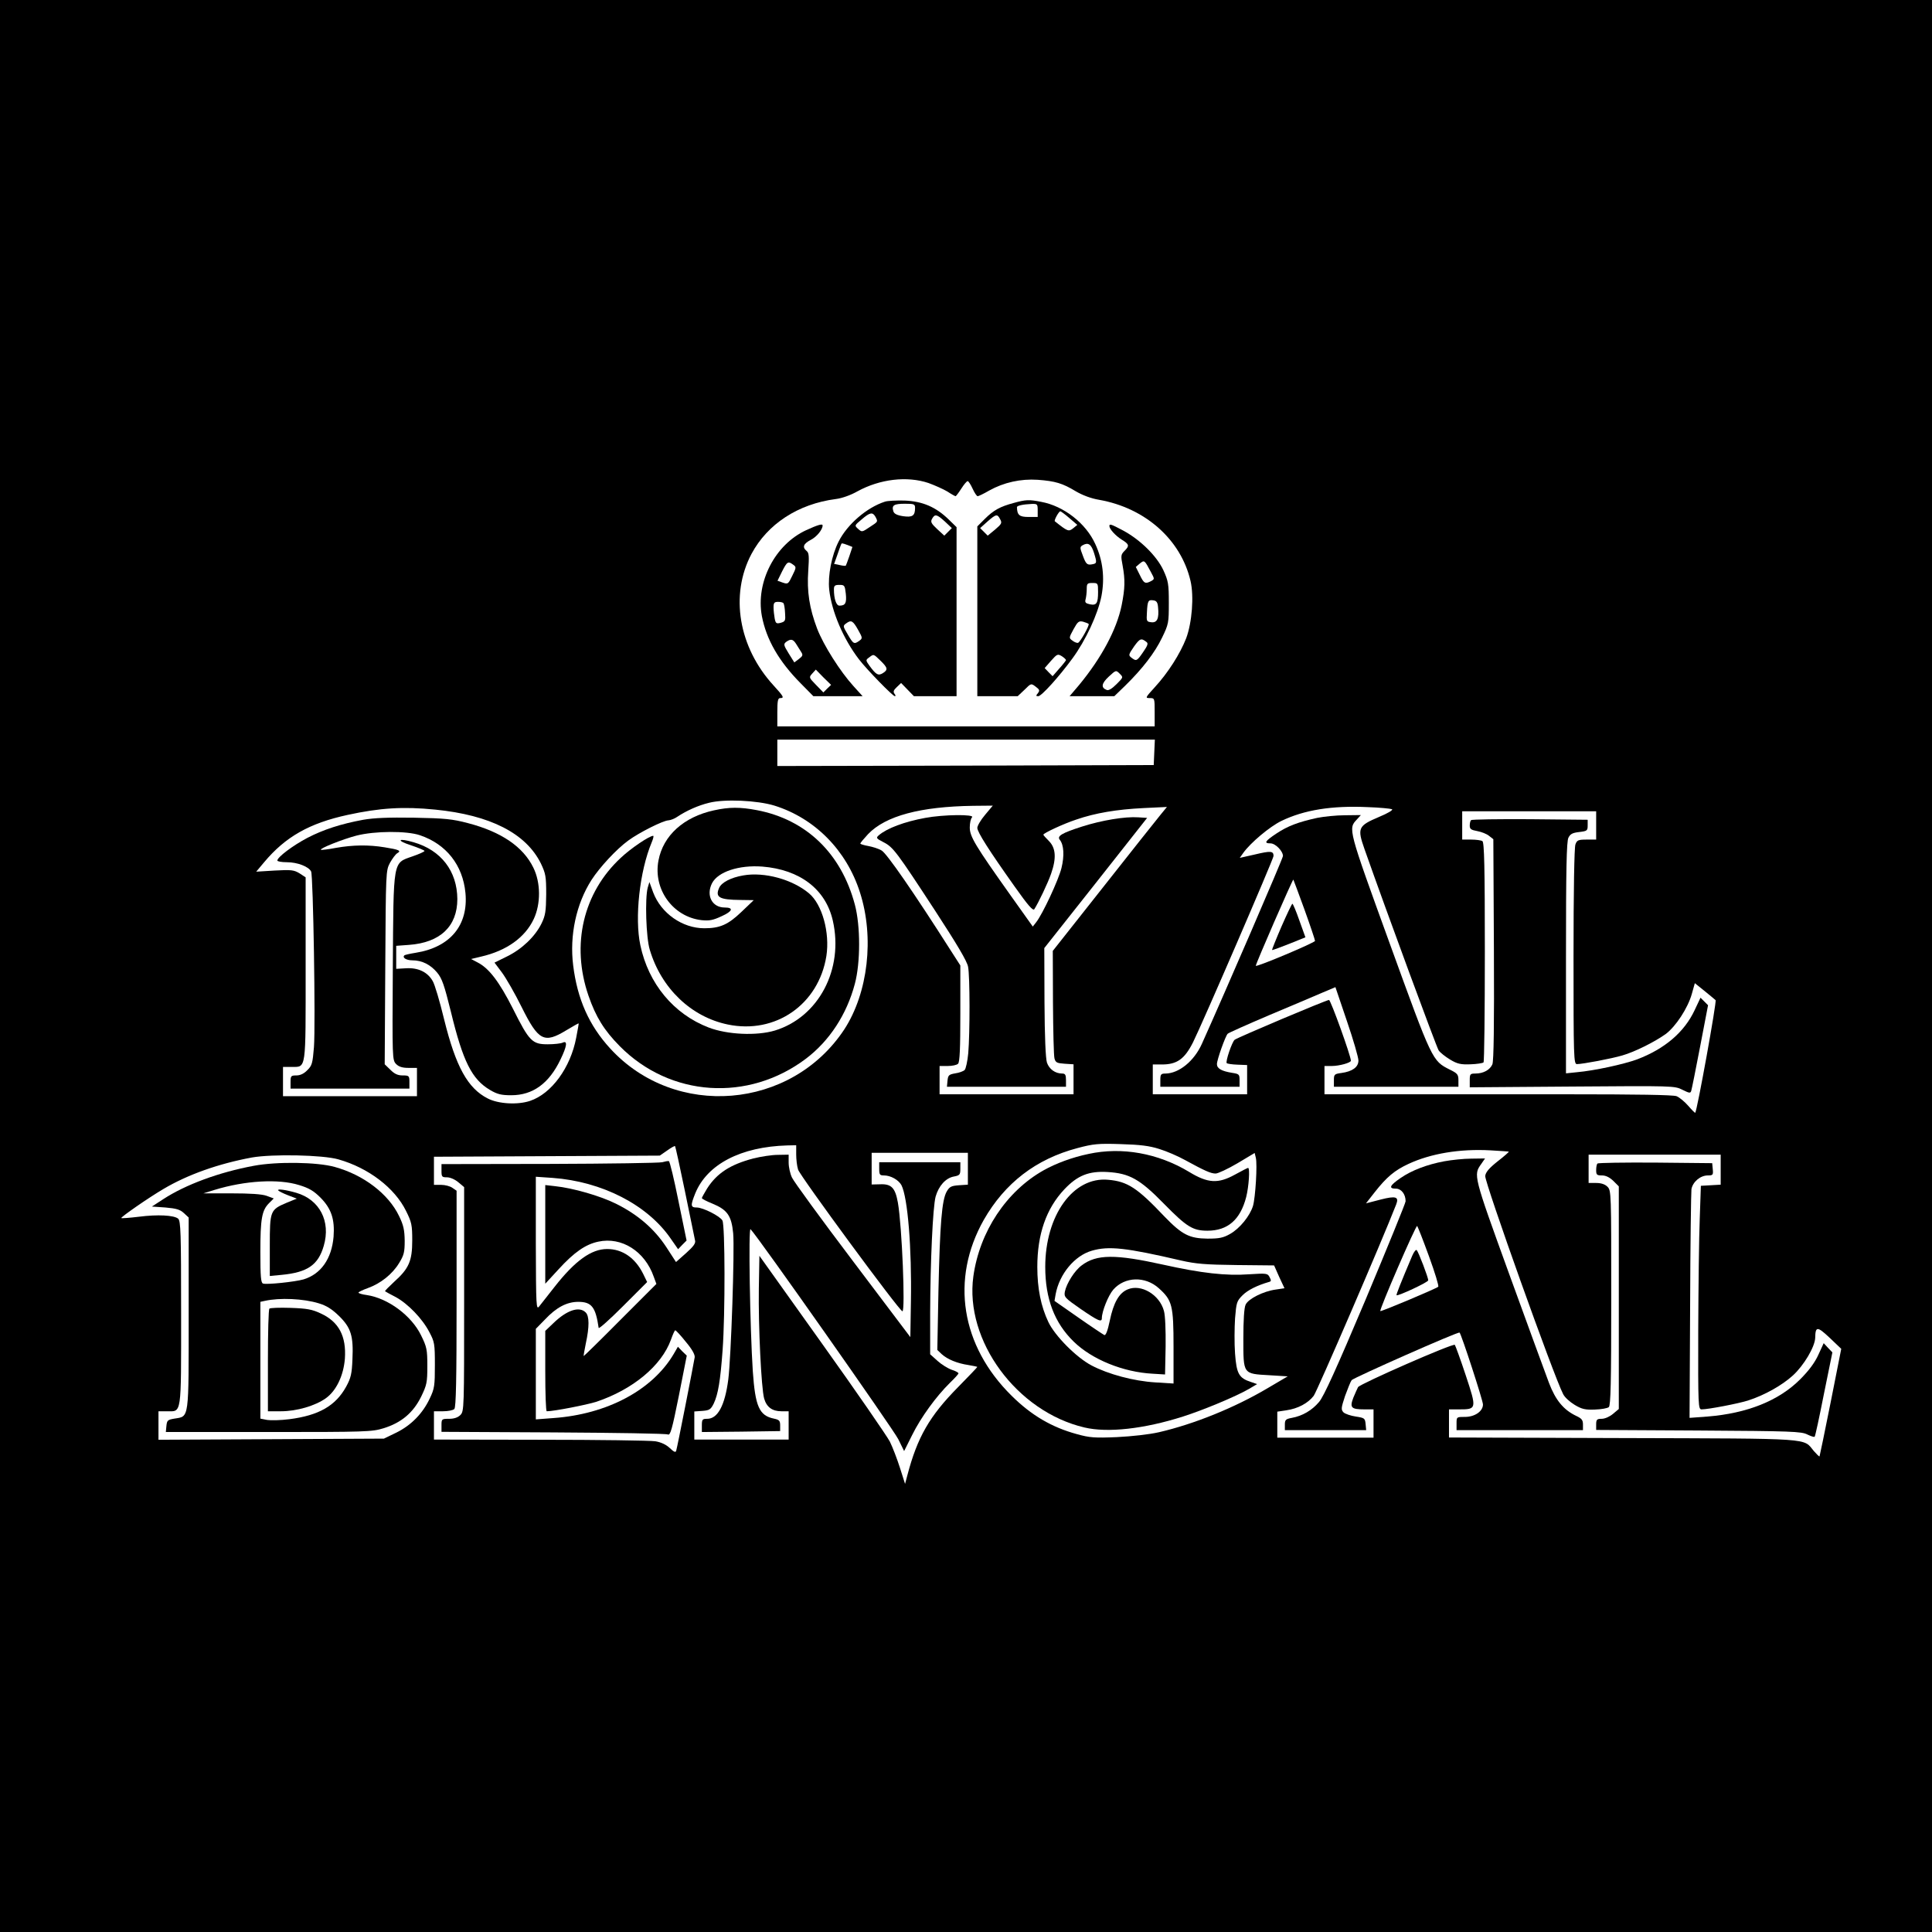 <?xml version="1.0" standalone="no"?>
<!DOCTYPE svg PUBLIC "-//W3C//DTD SVG 20010904//EN"
 "http://www.w3.org/TR/2001/REC-SVG-20010904/DTD/svg10.dtd">
<svg version="1.0" xmlns="http://www.w3.org/2000/svg"
 width="1024pt" height="1024pt" viewBox="0 0 1024 1024"
 preserveAspectRatio="xMidYMid meet">
<g transform="translate(0,1024) scale(0.1,-0.1)"
fill="#000000" stroke="none">
<path d="M0 5120 l0 -5120 5120 0 5120 0 0 5120 0 5120 -5120 0 -5120 0 0
-5120z m4921 2560 c33 -12 78 -32 100 -45 21 -14 41 -25 44 -25 2 0 16 18 30
40 14 22 29 40 34 40 4 0 16 -18 26 -40 10 -22 22 -40 27 -40 4 0 32 13 61 30
77 43 167 63 257 57 93 -7 131 -18 202 -61 36 -21 81 -38 123 -45 245 -43 434
-211 485 -430 19 -81 8 -221 -23 -304 -32 -82 -96 -183 -166 -259 -51 -56 -52
-58 -27 -58 26 0 26 -1 26 -75 l0 -75 -1000 0 -1000 0 0 75 c0 60 3 75 15 75
23 0 19 8 -35 67 -186 203 -232 480 -117 697 85 159 247 265 447 291 33 4 80
21 115 41 119 65 262 82 376 44z m1197 -1427 l-3 -68 -997 -3 -998 -2 0 70 0
70 1000 0 1001 0 -3 -67z m-2013 -283 c214 -67 382 -237 453 -460 77 -239 43
-532 -83 -726 -281 -426 -897 -477 -1241 -101 -112 122 -174 262 -196 440 -20
159 16 326 97 453 44 68 132 163 195 209 57 42 184 106 213 107 12 1 33 9 47
19 48 32 110 60 168 74 82 21 256 13 347 -15z m1116 -49 c-23 -27 -41 -58 -41
-69 0 -22 61 -118 198 -311 70 -99 97 -130 104 -120 22 34 72 139 89 188 29
83 25 136 -11 173 -16 16 -30 31 -30 34 0 8 107 58 174 80 101 35 215 54 356
61 l125 6 -36 -44 c-20 -24 -156 -196 -302 -381 l-267 -338 1 -272 c1 -150 4
-284 8 -298 6 -22 13 -25 54 -28 l47 -3 0 -80 0 -79 -355 0 -355 0 0 75 0 75
43 0 c24 0 48 5 55 12 9 9 12 82 12 267 l0 254 -52 81 c-193 303 -338 513
-365 528 -16 10 -49 20 -71 24 -23 4 -42 10 -42 13 0 4 19 26 41 50 93 97 277
146 557 150 l104 1 -41 -49z m2157 30 c7 -4 -21 -21 -69 -41 -111 -47 -116
-59 -77 -170 118 -335 381 -1048 393 -1067 8 -12 36 -34 61 -49 38 -23 57 -27
108 -25 33 1 65 6 69 10 4 4 7 268 7 586 0 448 -3 581 -13 587 -6 4 -33 8 -59
8 l-48 0 0 75 0 75 355 0 355 0 0 -75 0 -75 -50 0 c-45 0 -52 -3 -60 -26 -6
-15 -10 -249 -10 -595 0 -535 1 -569 18 -569 30 0 184 29 241 46 66 19 170 71
229 113 54 40 118 138 139 213 l16 57 51 -41 c28 -23 55 -45 59 -49 7 -5 -98
-587 -108 -597 -1 -2 -18 15 -37 37 -19 22 -47 45 -62 51 -19 7 -210 10 -580
10 -303 0 -716 0 -918 0 l-368 0 0 75 0 75 39 0 c39 0 101 17 101 28 0 25
-107 322 -116 322 -14 0 -485 -199 -500 -211 -14 -11 -50 -117 -42 -124 3 -3
28 -7 57 -8 l51 -2 0 -77 0 -78 -250 0 -250 0 0 79 0 79 48 0 c80 0 120 28
165 117 50 100 427 973 427 988 0 27 -15 28 -99 8 l-80 -18 19 27 c38 53 140
139 202 169 120 58 267 82 458 73 63 -2 121 -8 128 -11z m-5072 -2 c293 -29
482 -126 561 -286 25 -53 28 -67 28 -163 -1 -90 -4 -112 -25 -155 -34 -69
-103 -135 -182 -174 l-67 -33 39 -52 c21 -28 69 -111 105 -184 89 -179 119
-194 236 -123 35 21 65 38 66 37 1 -1 -5 -35 -13 -76 -30 -159 -131 -297 -245
-335 -66 -22 -168 -16 -224 13 -106 54 -169 168 -231 419 -23 95 -50 187 -61
204 -27 47 -77 71 -141 67 l-52 -3 0 61 0 61 68 5 c165 12 256 98 256 243 -1
148 -86 259 -232 301 -82 24 -95 10 -14 -16 39 -13 72 -27 72 -30 0 -4 -29
-17 -64 -29 -105 -37 -100 -13 -104 -593 -3 -479 -3 -487 18 -508 14 -14 33
-20 65 -20 l45 0 0 -75 0 -75 -355 0 -355 0 0 78 0 77 46 0 c78 1 74 -24 74
522 l0 483 -32 21 c-30 18 -43 20 -132 15 l-98 -6 42 50 c113 135 240 207 443
251 170 37 295 45 463 28z m3839 -1799 c39 -12 99 -38 135 -58 106 -58 138
-72 163 -72 12 0 64 24 115 54 l92 55 6 -25 c9 -35 -2 -212 -15 -256 -17 -54
-70 -119 -121 -148 -37 -21 -58 -25 -120 -25 -96 1 -135 21 -227 116 -145 153
-196 187 -300 196 -185 17 -333 -189 -333 -462 0 -168 49 -297 151 -396 96
-94 262 -162 419 -170 l65 -4 3 148 c1 87 -2 165 -9 189 -23 86 -121 144 -192
114 -46 -19 -75 -70 -95 -166 -11 -53 -21 -79 -29 -76 -6 3 -68 44 -138 93
l-126 88 6 35 c20 108 101 205 192 231 90 26 181 16 473 -52 79 -18 129 -22
294 -24 l199 -2 27 -61 28 -60 -47 -7 c-65 -9 -145 -49 -159 -80 -8 -16 -12
-84 -12 -179 0 -191 -3 -187 138 -195 l97 -6 -107 -63 c-174 -103 -389 -190
-575 -233 -52 -12 -144 -22 -223 -26 -118 -5 -145 -3 -213 16 -132 36 -240 99
-345 203 -269 265 -325 618 -148 932 112 196 277 323 497 381 83 22 109 25
229 21 103 -3 152 -9 205 -26z m-2514 -227 c27 -131 51 -247 53 -258 4 -15 -9
-32 -48 -67 l-53 -47 -52 80 c-63 96 -151 172 -266 229 -82 41 -227 83 -322
93 l-53 6 0 -261 0 -262 70 76 c83 91 144 133 211 147 124 27 247 -51 294
-186 l14 -38 -192 -192 c-105 -106 -192 -191 -193 -190 -2 1 4 31 11 67 19 87
19 145 -1 164 -34 34 -100 12 -171 -57 l-43 -41 0 -213 c0 -117 3 -213 8 -213
38 0 211 34 262 50 194 65 346 191 396 329 10 28 20 51 23 50 4 0 29 -27 56
-61 33 -39 49 -68 47 -82 -7 -43 -93 -481 -98 -495 -3 -11 -12 -7 -34 14 -19
18 -46 31 -77 36 -26 4 -301 8 -610 8 l-563 1 0 75 0 75 48 0 c26 0 53 5 60
12 9 9 12 153 12 584 l0 573 -22 15 c-12 9 -39 16 -60 16 l-38 0 0 75 0 74
599 3 598 3 39 27 c21 15 40 26 42 23 2 -2 26 -111 53 -242z m589 199 c0 -26
4 -62 10 -81 9 -32 537 -750 553 -751 16 -1 -2 451 -24 576 -14 78 -34 100
-95 97 l-44 -1 0 84 0 84 255 0 255 0 0 -84 0 -85 -47 -3 c-40 -3 -50 -7 -65
-33 -26 -45 -36 -170 -44 -525 l-6 -315 23 -22 c31 -28 82 -49 142 -58 26 -4
47 -9 47 -10 0 -2 -46 -50 -102 -107 -152 -154 -216 -266 -269 -468 l-12 -45
-27 85 c-15 47 -39 110 -54 140 -16 30 -177 264 -360 520 l-331 464 -3 -174
c-3 -199 13 -527 28 -582 13 -46 43 -68 92 -68 l38 0 0 -75 0 -75 -250 0 -250
0 0 74 0 75 43 3 c37 3 44 7 60 39 23 49 35 119 47 284 14 192 13 661 -1 686
-12 23 -103 69 -136 69 -33 0 -34 10 -8 75 63 154 241 247 488 254 l47 1 0
-48z m3777 14 c2 -1 -25 -25 -60 -52 -44 -35 -63 -57 -65 -77 -4 -31 364
-1063 413 -1156 8 -17 36 -42 61 -57 38 -23 57 -27 107 -25 34 1 67 7 74 13
10 8 13 129 13 579 0 556 0 569 -20 589 -13 13 -33 20 -60 20 l-40 0 0 75 0
75 350 0 350 0 0 -79 0 -80 -52 -3 -53 -3 -6 -175 c-4 -96 -7 -363 -8 -592 -1
-402 0 -418 18 -418 35 0 196 31 246 47 87 28 180 80 238 133 58 53 116 151
118 199 1 62 11 62 76 1 l62 -59 -56 -283 c-31 -156 -58 -285 -59 -287 -2 -2
-15 11 -30 28 -59 70 12 66 -1011 69 l-923 3 0 74 0 75 53 0 c94 0 95 2 36
180 -28 85 -55 158 -58 162 -9 10 -501 -206 -513 -224 -4 -7 -15 -33 -25 -56
-20 -53 -12 -62 60 -62 l47 0 0 -75 0 -75 -255 0 -255 0 0 69 0 69 47 7 c63 9
116 38 146 77 18 24 362 821 437 1014 16 41 -1 47 -83 26 l-77 -20 47 60 c63
80 105 115 178 149 118 55 272 81 435 72 52 -3 96 -6 97 -7z m-6203 -41 c159
-45 298 -151 358 -273 30 -60 33 -75 33 -157 0 -109 -18 -149 -96 -219 -28
-26 -50 -48 -48 -50 2 -2 28 -16 57 -31 64 -35 141 -114 178 -186 27 -51 29
-61 29 -174 0 -109 -2 -125 -27 -177 -37 -79 -98 -142 -177 -181 l-66 -32
-597 -3 -598 -3 0 76 0 75 44 0 c80 0 76 -30 76 519 0 431 -2 490 -16 502 -22
18 -107 23 -208 10 -50 -6 -91 -9 -93 -7 -5 4 143 107 223 154 128 76 291 134
469 167 108 19 376 14 459 -10z"/>
<path d="M4690 7581 c-96 -31 -199 -120 -245 -211 -37 -73 -58 -181 -50 -255
13 -117 75 -262 158 -370 44 -57 179 -195 190 -195 5 0 4 6 -2 13 -8 11 -5 19
12 35 l23 22 34 -35 34 -35 113 0 113 0 0 448 0 448 -42 41 c-68 66 -138 96
-233 100 -44 1 -91 -1 -105 -6z m160 -33 c0 -42 -14 -51 -63 -44 -33 5 -48 13
-52 26 -10 32 3 40 61 40 49 0 54 -2 54 -22z m-210 -47 c14 -27 15 -25 -31
-55 -40 -27 -41 -27 -61 -9 -20 18 -19 18 19 50 44 38 58 40 73 14z m368 -25
l37 -35 -20 -20 -20 -20 -38 35 c-31 29 -36 38 -27 54 15 27 25 25 68 -14z
m-515 -125 l25 -10 -16 -48 c-9 -26 -18 -50 -19 -51 -1 -2 -15 -1 -32 3 l-30
6 15 42 c23 66 23 67 28 67 3 0 16 -4 29 -9z m-10 -258 c5 -49 -2 -63 -34 -63
-17 0 -29 37 -29 86 0 20 5 24 29 24 27 0 29 -3 34 -47z m66 -193 c23 -41 23
-43 6 -56 -28 -20 -32 -18 -61 32 -27 45 -27 47 -9 60 27 20 36 14 64 -36z
m118 -162 c38 -37 41 -48 12 -66 -24 -15 -36 -8 -71 40 -20 28 -20 30 -2 43
25 19 23 20 61 -17z"/>
<path d="M5372 7574 c-71 -19 -106 -38 -153 -85 l-39 -39 0 -450 0 -450 107 0
107 0 36 34 c35 35 35 35 60 16 20 -15 22 -20 11 -34 -11 -13 -11 -16 2 -16
17 0 110 103 181 200 70 95 135 235 154 331 18 96 8 188 -33 276 -50 110 -167
201 -286 223 -65 13 -82 12 -147 -6z m128 -39 l0 -35 -49 0 c-48 0 -60 10 -61
52 0 8 32 15 78 17 30 1 32 -1 32 -34z m168 -41 l42 -36 -22 -18 c-24 -19 -29
-17 -97 37 -6 4 21 53 29 53 3 0 25 -16 48 -36z m-367 -6 c11 -20 8 -25 -27
-55 l-39 -32 -20 20 -20 20 39 35 c46 40 52 41 67 12z m498 -180 c16 -53 16
-55 -17 -60 -20 -2 -27 4 -42 45 -17 44 -17 48 -2 57 30 17 46 6 61 -42z m21
-205 c0 -61 -8 -73 -43 -66 -23 5 -28 10 -23 27 3 11 6 36 6 54 0 29 3 32 30
32 29 0 30 -1 30 -47z m-50 -170 c6 -6 -44 -96 -56 -100 -5 -2 -19 3 -29 11
-20 14 -20 15 5 61 22 40 28 45 50 40 14 -4 27 -9 30 -12z m-120 -192 c-1 -3
-17 -24 -36 -45 l-35 -40 -21 21 -21 22 34 39 c32 36 35 37 57 24 12 -8 22
-17 22 -21z"/>
<path d="M4273 7430 c-165 -76 -268 -275 -235 -455 24 -125 90 -240 206 -357
l67 -68 131 0 130 0 -48 53 c-71 78 -159 217 -193 305 -41 108 -55 197 -47
308 5 75 4 94 -9 104 -24 20 -17 38 23 59 31 16 62 54 62 76 0 11 -28 2 -87
-25z m-69 -183 c17 -12 17 -15 -5 -59 -21 -44 -23 -45 -50 -36 l-28 10 24 49
c27 53 32 56 59 36z m-51 -205 c3 -4 7 -27 8 -51 3 -41 1 -45 -23 -52 -23 -6
-27 -3 -32 23 -3 17 -6 43 -6 59 0 24 4 29 24 29 14 0 27 -3 29 -8z m66 -214
c8 -13 20 -32 27 -43 11 -17 9 -22 -12 -38 l-24 -18 -30 48 c-27 44 -28 49
-13 61 24 17 36 15 52 -10z m165 -238 l-20 -20 -39 40 c-38 39 -38 40 -20 60
l19 21 40 -41 41 -40 -21 -20z"/>
<path d="M5880 7452 c0 -16 32 -51 65 -72 41 -25 42 -33 15 -60 -19 -19 -20
-26 -10 -77 14 -77 13 -120 -5 -211 -26 -128 -107 -279 -225 -422 l-51 -60
119 0 118 0 57 55 c93 91 158 176 196 255 35 72 36 79 36 185 0 100 -3 116
-29 173 -35 75 -122 161 -213 210 -64 34 -73 37 -73 24z m220 -244 c20 -37 20
-37 1 -48 -31 -16 -38 -13 -60 33 l-21 42 21 18 c25 20 25 19 59 -45z m38
-187 c6 -59 -5 -83 -36 -79 -25 3 -26 5 -23 53 3 61 7 67 34 63 17 -2 23 -11
25 -37z m-61 -184 c10 -7 5 -20 -18 -53 -33 -48 -36 -50 -62 -30 -17 13 -16
16 14 60 31 43 38 45 66 23z m-159 -223 c-24 -24 -42 -35 -52 -31 -32 12 -28
35 11 71 38 35 38 35 58 15 19 -19 19 -19 -17 -55z"/>
<path d="M3784 5945 c-160 -35 -269 -133 -294 -266 -29 -152 76 -298 228 -316
41 -4 60 -1 107 21 58 26 65 46 16 46 -67 0 -100 64 -67 129 32 61 143 97 266
88 200 -16 336 -120 374 -286 59 -258 -75 -512 -307 -583 -97 -29 -252 -22
-351 16 -185 71 -319 232 -362 436 -31 145 -4 392 60 545 8 19 12 35 8 35 -20
0 -118 -66 -171 -116 -200 -185 -265 -461 -172 -731 39 -113 83 -184 166 -268
267 -270 681 -297 987 -66 124 94 216 234 259 397 30 112 30 307 0 419 -72
272 -258 451 -519 501 -89 17 -147 17 -228 -1z"/>
<path d="M3939 5600 c-65 -11 -114 -37 -127 -65 -23 -51 0 -64 113 -65 l70 -1
-65 -62 c-71 -68 -114 -87 -197 -87 -116 0 -229 79 -271 190 l-20 55 -9 -30
c-15 -56 -9 -265 11 -329 61 -205 220 -356 413 -396 253 -53 482 106 523 363
19 124 -22 273 -92 332 -88 74 -237 115 -349 95z"/>
<path d="M4904 5905 c-110 -20 -203 -55 -246 -92 -16 -14 -14 -17 25 -37 51
-26 69 -50 276 -367 112 -172 167 -264 172 -293 10 -50 10 -352 1 -458 -4 -43
-13 -83 -19 -89 -7 -7 -29 -15 -50 -18 -34 -6 -38 -10 -41 -39 l-3 -32 315 0
316 0 0 35 c0 28 -4 35 -20 35 -37 0 -69 23 -81 58 -7 23 -12 135 -13 321 l-1
286 273 345 272 345 -47 3 c-70 5 -195 -16 -298 -49 -106 -34 -134 -50 -118
-70 22 -27 25 -85 9 -150 -16 -64 -100 -244 -134 -287 l-18 -23 -116 163
c-189 266 -218 314 -218 362 0 23 5 47 12 54 17 17 -152 15 -248 -3z"/>
<path d="M6981 5905 c-100 -22 -156 -43 -216 -83 -60 -40 -68 -52 -31 -52 26
0 66 -41 66 -67 0 -12 -307 -723 -430 -996 -41 -91 -121 -156 -192 -157 -25 0
-28 -4 -28 -35 l0 -35 210 0 210 0 0 34 c0 32 -2 34 -41 40 -55 9 -79 23 -79
46 0 23 45 149 57 161 5 5 104 49 219 98 115 48 241 102 281 119 l71 30 61
-180 c34 -99 61 -193 61 -209 0 -35 -32 -58 -90 -66 -38 -5 -40 -8 -40 -39 l0
-34 330 0 330 0 0 34 c0 31 -5 37 -46 57 -93 47 -92 45 -318 668 -222 612
-221 608 -174 658 l21 23 -84 -1 c-46 0 -113 -7 -148 -14z m-67 -486 c31 -86
56 -161 56 -166 0 -9 -308 -139 -314 -132 -3 5 196 461 199 457 1 -2 28 -73
59 -159z"/>
<path d="M6792 5329 c-29 -67 -51 -123 -50 -124 2 -2 42 13 90 32 l87 35 -32
89 c-17 49 -34 89 -37 89 -3 0 -29 -55 -58 -121z"/>
<path d="M7797 5893 c-4 -3 -7 -16 -7 -29 0 -18 7 -23 40 -29 22 -4 50 -15 62
-25 l23 -18 3 -583 c2 -405 -1 -592 -8 -610 -13 -30 -48 -49 -90 -49 -28 0
-30 -3 -30 -36 l0 -37 543 4 c535 4 543 4 584 -17 38 -19 43 -19 47 -5 3 9 24
114 47 234 l42 219 -20 20 -20 20 -31 -66 c-55 -117 -158 -205 -305 -261 -71
-26 -227 -60 -319 -68 l-58 -6 0 612 c0 472 3 618 13 637 10 20 22 26 57 30
42 5 45 7 45 35 l0 30 -306 3 c-168 1 -308 -1 -312 -5z"/>
<path d="M1925 5895 c-119 -22 -211 -52 -296 -96 -76 -40 -159 -102 -159 -120
0 -5 23 -9 51 -9 55 0 115 -23 128 -49 11 -22 24 -812 15 -931 -7 -85 -10 -98
-35 -122 -18 -19 -38 -28 -58 -28 -29 0 -31 -3 -31 -35 l0 -35 315 0 315 0 0
35 c0 33 -2 35 -36 35 -26 0 -43 8 -65 30 l-30 29 3 513 c3 510 3 513 25 555
13 23 30 46 39 51 23 13 8 19 -67 31 -85 14 -168 13 -259 -3 -41 -8 -77 -12
-79 -10 -8 7 115 56 188 75 97 25 267 26 337 2 139 -47 227 -158 241 -306 16
-171 -81 -288 -264 -317 -31 -5 -58 -11 -60 -14 -12 -12 11 -26 43 -26 51 0
96 -23 131 -65 26 -31 38 -67 73 -208 64 -264 111 -357 207 -414 39 -23 60
-28 113 -28 114 0 200 62 261 190 34 70 38 101 12 89 -10 -5 -46 -9 -80 -9
-82 0 -98 16 -184 188 -73 144 -127 215 -188 246 l-34 18 54 13 c134 31 232
101 278 199 38 81 37 193 -2 272 -54 111 -170 190 -346 236 -83 22 -123 26
-286 29 -138 2 -212 -1 -270 -11z"/>
<path d="M5770 4124 c-87 -18 -173 -50 -239 -87 -197 -111 -339 -325 -372
-562 -47 -340 230 -717 589 -801 122 -29 315 -8 522 58 107 34 282 107 349
146 l44 26 -32 11 c-65 21 -77 44 -85 151 -4 53 -3 137 0 186 7 85 9 92 40
123 27 27 76 52 142 71 10 3 10 8 1 25 -10 20 -16 21 -108 15 -123 -9 -254 6
-456 51 -253 56 -353 56 -432 -4 -37 -27 -80 -95 -89 -139 -5 -28 -1 -33 84
-92 92 -63 112 -72 112 -49 0 36 34 121 61 152 61 69 169 72 241 7 71 -64 78
-90 78 -311 l0 -194 -97 6 c-114 7 -249 43 -338 90 -80 42 -193 156 -228 229
-40 84 -59 179 -59 293 0 173 47 309 143 411 70 74 130 98 230 92 116 -7 171
-38 299 -169 120 -122 152 -142 230 -142 107 0 174 58 205 178 14 55 21 155
10 155 -2 0 -34 -16 -70 -36 -89 -49 -143 -46 -243 15 -165 99 -355 133 -532
95z"/>
<path d="M3510 4080 c-14 -4 -283 -8 -597 -9 l-573 -1 0 -35 c0 -32 2 -35 29
-35 17 0 42 -11 60 -26 l31 -26 0 -594 c0 -581 0 -594 -20 -614 -13 -13 -33
-20 -60 -20 -39 0 -40 -1 -40 -35 l0 -34 593 -3 c325 -2 599 -6 607 -11 13 -6
22 26 58 205 l42 213 -24 23 -23 24 -22 -38 c-113 -192 -354 -320 -638 -340
l-93 -7 0 240 0 240 49 50 c60 64 116 93 176 93 71 0 92 -28 108 -138 1 -7 59
45 129 115 l128 128 -21 43 c-42 85 -110 132 -191 132 -84 0 -170 -62 -279
-201 -35 -45 -72 -91 -81 -103 -16 -20 -17 -3 -18 333 l0 354 88 -6 c263 -19
504 -143 627 -322 l39 -56 22 23 23 23 -43 209 c-23 115 -46 211 -51 212 -6 1
-21 -2 -35 -6z"/>
<path d="M3993 4100 c-122 -32 -193 -78 -245 -159 -15 -25 -28 -48 -28 -51 0
-4 25 -17 55 -29 80 -33 102 -64 111 -158 8 -88 -11 -657 -26 -775 -18 -138
-56 -208 -112 -208 -25 0 -28 -3 -28 -35 l0 -35 208 2 207 3 0 30 c0 25 -5 30
-33 36 -78 16 -99 64 -112 251 -15 230 -24 765 -12 753 36 -35 758 -1062 783
-1113 l31 -63 43 86 c46 93 127 204 199 275 25 24 46 47 46 51 0 4 -16 13 -36
19 -20 7 -54 28 -75 47 l-39 35 0 222 c1 268 14 558 29 614 16 56 53 98 96
106 32 6 35 10 35 41 l0 35 -215 0 -215 0 0 -35 c0 -31 3 -35 25 -35 36 0 78
-24 93 -52 33 -65 55 -331 50 -619 l-3 -186 -305 404 c-168 222 -313 421 -322
441 -10 20 -18 56 -18 80 l0 42 -57 -1 c-32 0 -90 -9 -130 -19z"/>
<path d="M7655 4085 c-91 -17 -173 -48 -232 -89 -57 -39 -65 -56 -25 -56 29 0
52 -29 52 -67 0 -9 -96 -244 -212 -521 -153 -362 -222 -515 -247 -543 -37 -44
-88 -74 -144 -84 -33 -6 -37 -11 -37 -36 l0 -29 216 0 215 0 -3 32 c-3 31 -6
33 -52 40 -27 4 -56 14 -65 22 -14 15 -13 23 8 87 14 38 29 76 35 84 11 13
566 259 572 252 10 -10 124 -360 124 -381 0 -36 -43 -66 -96 -66 -44 0 -44 0
-44 -35 l0 -35 335 0 335 0 0 30 c0 24 -7 32 -37 46 -66 32 -108 82 -143 174
-18 47 -113 308 -212 580 -190 524 -189 522 -147 581 l20 29 -73 -1 c-40 0
-104 -7 -143 -14z m-81 -504 c31 -85 53 -157 49 -161 -13 -11 -303 -133 -307
-129 -6 8 189 457 195 451 4 -4 32 -76 63 -161z"/>
<path d="M7485 3584 c-61 -144 -86 -207 -83 -209 7 -6 168 69 168 79 0 15 -51
149 -61 160 -4 5 -15 -9 -24 -30z"/>
<path d="M8467 4073 c-4 -3 -7 -19 -7 -35 0 -25 4 -28 31 -28 20 0 40 -10 60
-29 l29 -29 0 -590 0 -590 -31 -26 c-18 -15 -43 -26 -60 -26 -25 0 -29 -4 -29
-30 l0 -29 543 -3 c493 -3 545 -5 576 -21 19 -9 36 -15 39 -12 3 2 25 104 49
226 l45 221 -23 24 -23 25 -28 -61 c-19 -42 -50 -84 -97 -131 -113 -113 -280
-180 -491 -197 l-95 -7 3 590 c1 324 5 604 7 622 7 39 47 73 87 73 27 0 29 3
26 33 l-3 32 -301 3 c-165 1 -303 -1 -307 -5z"/>
<path d="M1345 4061 c-184 -34 -362 -100 -480 -177 l-60 -39 72 -5 c58 -5 78
-11 98 -30 l25 -23 0 -508 c0 -571 4 -545 -76 -558 -35 -6 -39 -9 -42 -39 l-3
-32 544 0 c518 0 548 1 610 20 94 29 157 82 199 167 30 62 33 75 33 163 0 87
-3 101 -33 162 -51 105 -175 197 -288 214 -24 3 -44 9 -44 13 0 3 22 14 50 24
67 24 129 73 165 132 26 42 30 58 30 119 -1 57 -6 82 -30 131 -56 117 -188
218 -341 260 -93 26 -307 29 -429 6z m240 -102 c53 -16 78 -31 114 -67 57 -58
76 -114 69 -207 -10 -117 -67 -198 -159 -226 -45 -13 -197 -29 -215 -22 -11 4
-14 35 -14 167 0 177 8 221 46 259 l25 25 -38 14 c-25 9 -88 13 -187 13 l-148
0 58 18 c163 50 340 60 449 26z m105 -627 c40 -12 69 -30 107 -67 63 -62 77
-105 71 -230 -3 -76 -8 -98 -33 -144 -56 -102 -145 -153 -301 -173 -46 -6 -99
-7 -118 -4 l-36 7 0 309 0 310 23 5 c80 18 206 12 287 -13z"/>
<path d="M1474 3931 c3 -4 26 -16 52 -26 l47 -18 -54 -22 c-87 -37 -89 -42
-89 -228 l0 -160 63 6 c137 13 194 53 223 154 38 130 -22 245 -146 281 -55 16
-101 22 -96 13z"/>
<path d="M1428 3304 c-5 -4 -8 -128 -8 -276 l0 -268 69 0 c84 0 182 29 238 69
56 40 94 121 101 210 8 119 -32 195 -127 239 -46 22 -74 27 -161 30 -58 2
-108 0 -112 -4z"/>
</g>
</svg>
